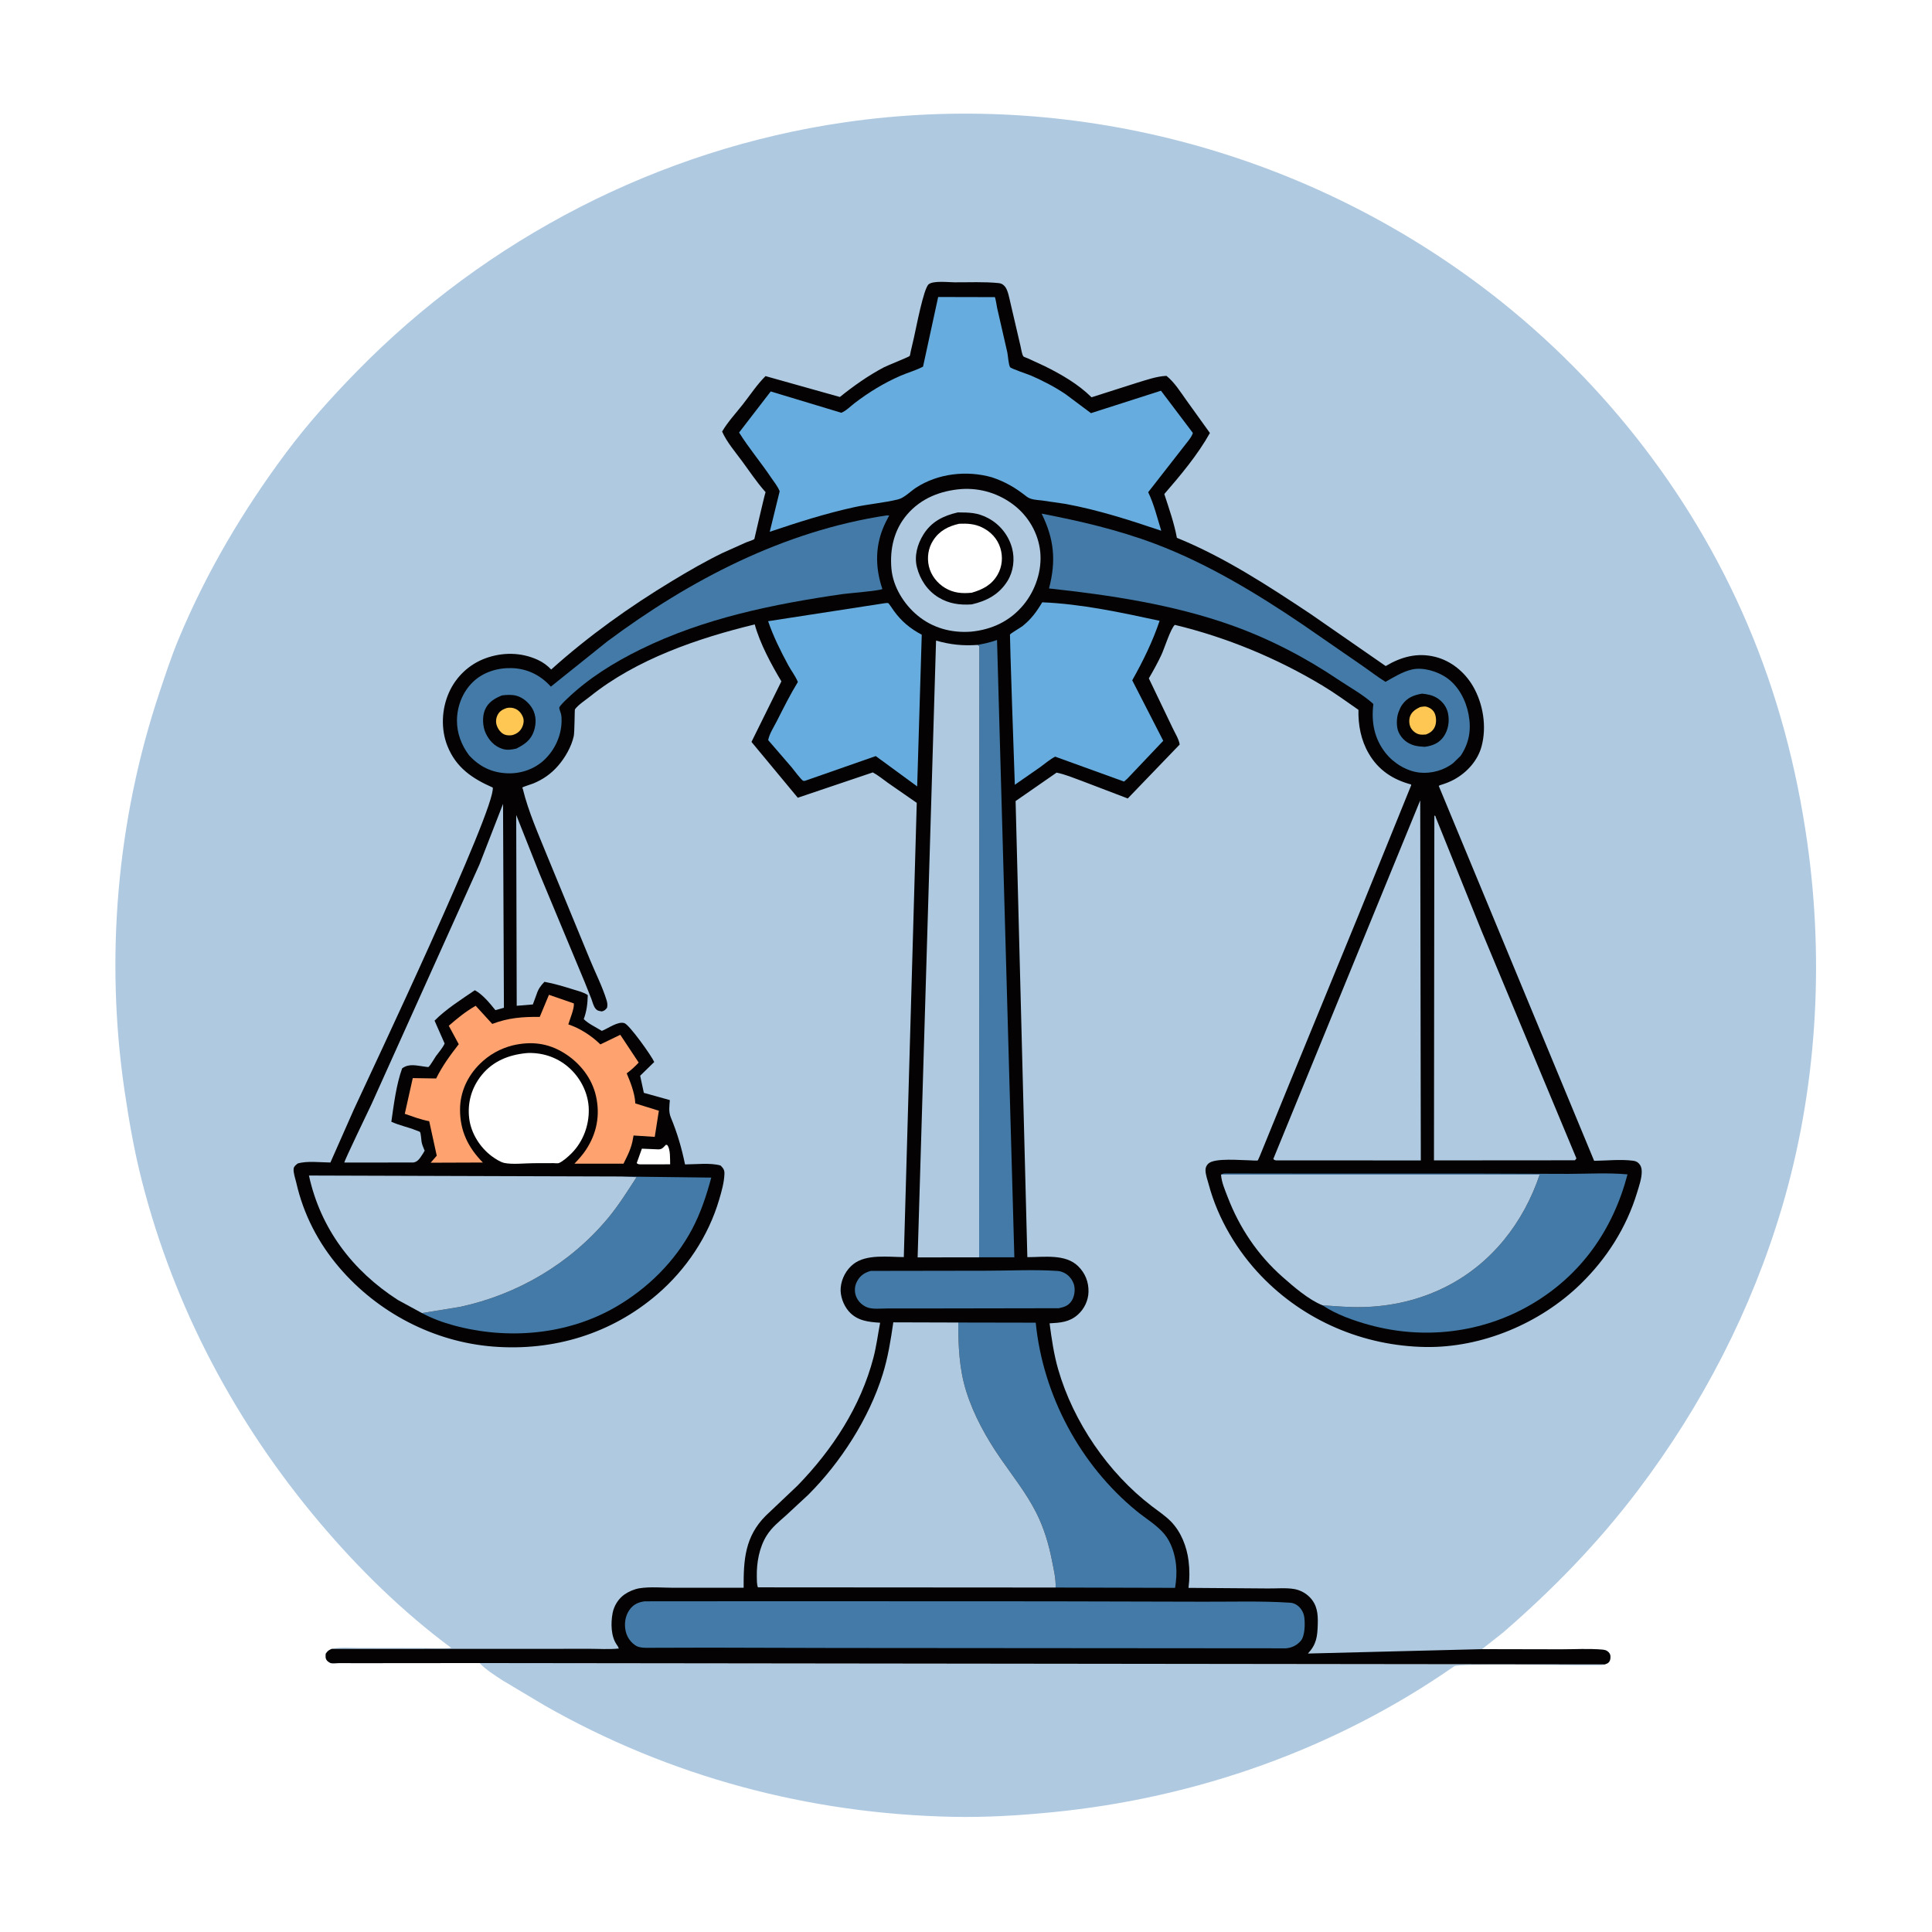 <?xml version="1.0" encoding="UTF-8"?> <svg xmlns="http://www.w3.org/2000/svg" xmlns:xlink="http://www.w3.org/1999/xlink" width="1024" height="1024"><path fill="white" d="M-0 -0L1024 0L1024 1024L-0 1024L0 -0Z"></path><path fill="#AFC9E1" d="M254.202 881.454L850.582 882.157C849.233 882.827 847.265 882.606 845.75 882.61L834.559 882.595C827.647 882.584 773.054 881.561 770.768 883.152C707.629 927.088 634.084 953.005 557.698 960.523C540.154 962.249 522.657 963.315 505.014 962.953C428.756 961.386 354.895 941.692 288.574 903.892L266.246 890.563C262.015 887.791 257.723 885.12 254.202 881.454Z"></path><path fill="#AFC9E1" d="M175.792 873.94C180.238 872.826 185.919 873.435 190.565 873.43L222.253 873.487C227.797 873.524 233.694 873.982 239.198 873.448C213.315 854.217 189.975 831.355 169.217 806.738C124.78 754.038 92.3 692.85 75.211 625.938C71.162 610.082 68.356 594.056 65.98 577.875C55.675 507.694 61.953 434.761 84.357 367.5C87.608 357.739 90.785 348.006 94.75 338.503C109.523 303.101 128.743 270.67 151.61 239.968C162.933 224.766 175.572 210.735 188.797 197.184C257.968 126.311 349.518 79.074 447.644 64.842C566.811 47.558 688.814 79.425 785.055 151.629C846.411 197.661 895.9 259.922 926.057 330.539C941.993 367.853 952.219 406.511 957.901 446.621C966.981 510.711 962.88 577.857 944.458 640C928.364 694.291 902.24 744.847 868.098 789.956C847.02 817.804 823.072 842.41 796.698 865.25L785.503 874.083L827.363 874.169C834.559 874.173 842.1 873.694 849.25 874.338C850.626 874.462 851.493 874.647 852.522 875.633C853.3 876.378 853.621 877.293 853.571 878.361C853.513 879.616 853.334 880.591 852.25 881.427C851.856 881.731 851.059 881.985 850.582 882.157L254.202 881.454L193.267 881.509L179.469 881.493C178.373 881.489 176.207 881.759 175.25 881.475C174.879 881.364 173.892 880.728 173.58 880.414C172.347 879.17 172.578 878.074 172.646 876.5C173.748 874.949 174.055 874.729 175.792 873.94Z"></path><path fill="#040202" d="M175.792 873.94L280.745 873.933L311.975 873.892C317.196 873.884 322.821 874.297 328.001 873.75C327.666 872.812 327.407 872.459 326.853 871.665C323.764 867.233 323.71 860.184 324.686 855.009C325.419 851.118 327.753 847.352 331.022 845.079C333.242 843.536 336.298 842.227 338.978 841.807C344.693 840.911 351.357 841.555 357.176 841.551L394.142 841.546C394.065 826.714 394.835 814.425 405.861 803.366L422.719 787.39C441.22 768.366 456.153 745.529 462.926 719.643C464.536 713.49 465.299 707.302 466.485 701.077C460.259 700.679 454.353 700.089 449.913 695.07C447.057 691.841 445.198 686.794 445.59 682.489C446.027 677.685 448.493 673.004 452.29 670.015C459.172 664.599 470.664 666.243 479.037 666.286L485.901 425.531L470.635 414.938C468.055 413.103 465.396 410.877 462.61 409.396L422.841 422.818L398.296 393.227L414.154 361.14C408.823 352.226 402.748 340.987 400.028 330.959C369.838 338.273 337.384 349.39 312.864 369.047C310.438 370.991 306.506 373.509 304.722 375.981C304.548 376.222 304.567 388.044 304.099 390.178C302.875 395.763 299.497 401.625 295.751 405.925C292.086 410.132 287.804 413.135 282.648 415.254C281.977 415.53 277.074 417.1 276.911 417.346C276.758 417.578 277.041 417.886 277.107 418.156C280.066 430.25 285.369 442.14 290.042 453.68L312.674 508.594C315.537 515.568 319.229 522.796 321.445 529.956C321.922 531.496 322.089 532.577 321.75 534.15C320.834 535.281 320.412 535.683 319 536.074C317.464 535.823 316.592 535.771 315.573 534.5C314.545 533.216 314.002 530.95 313.437 529.407L309.982 520.73L285.867 462.862L273.601 431.926L273.871 533.087L282.422 532.38L284.422 526.941C285.285 524.229 286.602 522.404 288.571 520.386C293.922 521.349 299.057 522.943 304.241 524.553C306.61 525.288 309.52 525.991 311.538 527.438C311.391 532.069 311.01 535.781 309.394 540.157C311.864 542.621 315.992 544.534 318.998 546.395C322.157 545.188 327.65 541.073 331.013 542.316C333.699 543.309 345.268 559.508 346.759 562.88L339.295 570.162L341.256 579.239L355.039 583.072C354.792 586.248 354.298 589.243 355.543 592.25C358.945 600.467 361.302 608.452 363.077 617.166C368.664 617.148 376.693 616.191 381.924 617.75C383.327 619.167 384.045 620.05 383.967 622.197C383.801 626.768 382.473 631.395 381.192 635.75C375.462 655.233 363.762 672.778 348.365 686.021C323.984 706.991 293.315 716.216 261.404 713.716C229.906 711.249 200.254 695.732 179.786 671.769C168.628 658.705 160.839 643.587 157.023 626.807C156.564 624.791 155.352 621.394 155.645 619.371C155.834 618.066 156.834 617.511 157.75 616.691C162.622 615.185 169.939 616.11 175.126 616.161L187.562 588.027C196.438 568.767 262.855 428.485 261.173 417.418C250.328 412.66 241.737 406.872 237.168 395.447C233.576 386.466 234.061 375.823 237.975 367.041C241.691 358.702 248.572 352.16 257.129 348.98C266.237 345.594 276.152 345.651 285.018 349.73C287.82 351.019 289.999 352.634 292.148 354.851C311.949 337.076 333.694 321.551 356.451 307.798C365.069 302.589 373.793 297.546 382.852 293.136L395.5 287.462C396.33 287.112 399.279 286.249 399.824 285.688C399.875 285.635 404.878 263.583 405.767 260.837L405.274 260.281C400.973 255.391 397.293 249.837 393.436 244.593C389.775 239.615 385.24 234.387 382.735 228.735C385.755 223.584 390.154 218.875 393.84 214.168C397.653 209.3 401.351 203.679 405.747 199.344L445.15 210.411C452.484 204.524 460.125 199.098 468.462 194.697C470.36 193.695 481.79 189.176 482.142 188.686C482.361 188.382 482.596 186.736 482.701 186.285L484.394 179C485.547 174.025 489.514 152.767 492.25 150.642C494.791 148.669 502.689 149.615 505.841 149.633C513.513 149.678 521.583 149.27 529.212 150.035C530.591 150.173 531.479 150.609 532.446 151.642C534.199 153.515 534.89 157.801 535.487 160.25L540.883 183.399C541.223 184.758 541.634 187.935 542.444 188.93C542.625 189.153 544.444 189.799 544.742 189.929L553.69 194.056C562.549 198.438 571.473 203.577 578.534 210.573L602.768 202.841C607.787 201.342 612.987 199.452 618.246 199.215C622.531 202.634 625.628 207.712 628.811 212.14L641.278 229.494C634.897 240.949 625.699 251.948 617.106 261.852C619.59 269.52 622.301 277.116 623.772 285.056C649.004 295.329 671.891 310.338 694.5 325.328L734.448 353.019C742.682 348.137 751.175 345.782 760.689 348.15C769.126 350.249 776.333 356.207 780.684 363.672C786.111 372.982 788.079 385.122 785.26 395.589C783.22 403.16 777.523 409.441 770.724 413.156C768.544 414.347 766.354 415.19 763.988 415.927C763.035 416.223 763.443 416.055 762.567 416.542L844.923 615.256C851.466 615.171 858.932 614.368 865.378 615.188C866.544 615.336 867.5 615.59 868.38 616.422C869.639 617.615 870.115 619.017 870.152 620.729C870.23 624.432 868.746 628.606 867.676 632.13C862.04 650.691 851.595 667.066 837.716 680.585C816.358 701.391 785.507 714.42 755.532 713.938C722.707 713.41 691.332 700.086 668.517 676.345C655.668 662.973 645.494 645.876 640.682 627.909C640.041 625.513 638.925 622.585 638.94 620.108C638.947 618.782 639.47 617.665 640.429 616.75C643.778 613.553 658.062 615.005 662.853 615.017C663.558 615.019 666.142 615.272 666.675 615.028C666.757 614.99 667.789 612.549 667.884 612.335L683.051 575.173L720.061 485.002L747.967 416.187L747.888 415.781C738.196 413.188 730.559 408.148 725.47 399.402C721.347 392.316 719.824 384.362 720.005 376.22C713.762 371.882 707.554 367.363 701.042 363.437C676.937 348.903 650.031 337.768 622.675 331.195C620.428 333.173 617.098 343.831 615.574 347.079C613.575 351.339 611.288 355.488 608.902 359.545L621.455 385.726C622.703 388.429 624.845 391.74 625.257 394.612L597.739 423.204L573.306 413.876C568.989 412.298 564.516 410.412 560.01 409.511L538.288 424.584L544.515 666.323C553.279 666.323 564.686 664.488 571.429 671.103C575.186 674.79 577.054 679.474 576.929 684.75C576.822 689.302 574.664 693.813 571.25 696.828C566.747 700.803 561.974 701.07 556.296 701.399C557.39 709.61 558.552 717.783 560.85 725.763C568.872 753.624 587.377 780.659 610.434 798.275C613.879 800.907 617.714 803.419 620.726 806.538C626.009 812.007 629.034 819.78 629.962 827.25C630.552 831.99 630.551 836.865 629.938 841.603L671.782 841.916C676.261 842.001 681.695 841.445 686.084 842.244C688.974 842.769 691.778 844.201 693.883 846.25C698.166 850.418 698.608 855.298 698.441 860.896C698.247 867.4 697.809 871.425 693.238 876.409L785.503 874.083L827.363 874.169C834.559 874.173 842.1 873.694 849.25 874.338C850.626 874.462 851.493 874.647 852.522 875.633C853.3 876.378 853.621 877.293 853.571 878.361C853.513 879.616 853.334 880.591 852.25 881.427C851.856 881.731 851.059 881.985 850.582 882.157L254.202 881.454L193.267 881.509L179.469 881.493C178.373 881.489 176.207 881.759 175.25 881.475C174.879 881.364 173.892 880.728 173.58 880.414C172.347 879.17 172.578 878.074 172.646 876.5C173.748 874.949 174.055 874.729 175.792 873.94Z"></path><path fill="white" d="M352.955 606.75L353.625 606.871C355.451 609.038 355.091 614.405 355.199 617.114L339.75 617.133C338.573 617.078 338.471 617.221 337.463 616.5L340.208 608.819L349 609.194C351.018 609.166 351.603 608.093 352.955 606.75Z"></path><path fill="#437AA7" d="M461.537 673.604L522.349 673.508C534.893 673.513 547.947 672.785 560.439 673.625C561.904 673.723 563.064 674.106 564.349 674.787C566.725 676.047 568.694 678.635 569.322 681.25C569.95 683.864 569.456 687.239 567.974 689.5C566.273 692.097 564.074 692.756 561.175 693.391L490.133 693.511L470.034 693.52C466.942 693.522 462.414 694.057 459.525 692.886C456.9 691.823 454.619 689.601 453.665 686.905C452.745 684.307 452.973 681.546 454.268 679.122C455.903 676.06 458.263 674.496 461.537 673.604Z"></path><path fill="white" d="M278.839 558.19L280.053 558.106C288.409 557.92 296.273 560.822 302.346 566.591C308.091 572.049 311.867 579.84 312.061 587.817C312.269 596.394 309.113 604.992 303.052 611.155C301.369 612.865 298.341 615.601 296.155 616.478C295.637 616.686 293.83 616.485 293.223 616.487L282.75 616.52C278.223 616.531 271.523 617.312 267.22 616.372C265.192 615.928 262.377 614.091 260.709 612.861C254.46 608.254 249.671 600.669 248.701 592.893C247.643 584.418 249.972 576.386 255.344 569.763C261.313 562.404 269.652 559.102 278.839 558.19Z"></path><path fill="#AFC9E1" d="M266.621 426.075L267.085 534.141L262.575 535.398C259.55 531.682 255.907 527.131 251.669 524.838C244.585 529.686 236.335 534.877 230.327 540.968L235.661 553.08C234.59 555.507 232.617 557.604 231.07 559.75C230.327 560.781 227.905 565.111 227.01 565.576C226.928 565.618 225.204 565.349 225.076 565.333C220.782 564.822 216.878 563.516 213.144 566.25C210.001 574.956 208.742 585.385 207.419 594.547C211.692 596.517 216.219 597.36 220.56 599.109C220.889 599.242 222.399 599.761 222.571 599.939C223.084 600.473 223.261 604.106 223.426 605.071C223.679 606.554 224.202 607.865 224.802 609.237L225.088 609.871L224.241 611.327C222.775 613.479 221.73 615.723 219.125 616.153L182.509 616.175C182.341 615.439 195.352 588.584 196.91 585.223L254.126 458.199L266.621 426.075Z"></path><path fill="#FEA26F" d="M290.952 527.268L304.162 531.837C304.416 534.703 302.068 540.037 301.224 542.955C307.256 544.935 313.251 548.793 317.814 553.173L318.208 553.56L328.766 548.457L338.516 563.179C336.521 565.346 334.528 567.142 332.169 568.906C334.095 573.398 336.42 579.377 336.684 584.277L336.7 584.827L349.214 588.707L347.035 602.57L335.799 601.841L335.531 603.25C334.752 608.364 332.763 612.17 330.47 616.766L304.45 616.789C306.658 614.476 308.827 612.08 310.588 609.402C316.278 600.749 318.155 591.185 315.91 581.063C313.774 571.427 307.338 563.326 299.033 558.158C290.449 552.817 281.621 551.806 271.869 554.045C265.108 555.746 259.192 559.046 254.25 563.966C247.79 570.397 243.876 578.8 243.832 587.972C243.778 599.338 248.079 608.192 255.939 616.165L228.257 616.264L231.487 612.539L227.487 594.254C223.078 593.483 218.776 591.783 214.541 590.356L218.774 571.418L231.17 571.609C234.545 564.816 238.527 559.415 243.148 553.452L237.864 543.683C242.359 539.754 246.913 536.035 252.126 533.09L260.911 542.702C269.44 539.435 277.028 538.894 286.081 538.972L290.952 527.268Z"></path><path fill="#437AA7" d="M518.172 341.816L518.671 341.723C522.032 341.072 525.23 340.394 528.448 339.198L537.629 666.398L518.972 666.405L519.044 342.5L518.172 341.816Z"></path><path fill="#AFC9E1" d="M509.616 259.198C519.754 258.551 529.52 261.585 537.529 267.809C545.137 273.721 550.288 282.634 551.326 292.25C552.402 302.226 548.858 312.844 542.513 320.535C535.333 329.238 525.69 333.745 514.577 334.8C504.19 335.554 494.256 332.844 486.188 326.118C478.996 320.122 473.317 310.93 472.476 301.475C471.544 291.002 473.861 280.75 480.82 272.66C488.24 264.035 498.526 260.067 509.616 259.198Z"></path><path fill="#040202" d="M507.656 271.586C513.79 271.657 517.94 271.59 523.651 274.581C529.918 277.864 534.567 283.664 536.403 290.5C537.965 296.317 537.156 302.906 533.939 308.025C529.49 315.105 522.976 318.519 515.027 320.342C508.636 320.765 503.009 320.006 497.434 316.645C491.574 313.112 487.635 307.187 485.98 300.598C484.488 294.66 486.236 288.441 489.404 283.344C493.698 276.435 500.014 273.341 507.656 271.586Z"></path><path fill="white" d="M508.378 277.6C512.637 277.414 516.565 277.62 520.482 279.524C525.139 281.788 528.698 285.522 530.226 290.546C531.63 295.162 531.203 300.27 528.811 304.481C525.66 310.028 520.894 312.452 515.031 314.156C509.943 314.662 505.457 314.326 500.933 311.634C496.746 309.142 493.426 304.917 492.33 300.144C491.255 295.46 491.969 290.525 494.584 286.447C497.87 281.323 502.626 278.893 508.378 277.6Z"></path><path fill="#437AA7" d="M329.292 623.57L376.993 624.151C374.478 633.503 371.403 642.831 366.86 651.414C357.708 668.707 343.125 683.024 326.247 692.776C300.552 707.622 268.983 710.207 240.567 702.514C234.788 700.949 228.921 698.814 223.649 695.958L243.743 692.685C274.24 686.198 302.276 669.668 322.236 645.672C327.887 638.878 332.619 631.297 337.42 623.892L329.292 623.57Z"></path><path fill="#437AA7" d="M647.167 622.57C648.028 622.061 648.484 621.986 649.493 621.962L695.235 622.018L779.752 622.009L831.227 622.176C841.541 622.165 852.363 621.487 862.616 622.447C854.882 651.952 837.847 676.129 811.306 691.544C785.428 706.574 754.778 710.121 726 702.3C717.777 700.065 708.076 696.681 700.999 691.846C707.979 692.315 715.132 692.952 722.125 692.791C737.435 692.438 752.293 689.044 766.015 682.18C790.513 669.925 807.467 648.134 816.08 622.522L647.167 622.57Z"></path><path fill="#67ACDE" d="M552.398 319.235C573.071 320.062 594.443 324.679 614.626 329.035C610.809 340.263 605.899 350.268 600.108 360.583L616.547 392.632L597.533 412.684L595.75 414.245L559.273 401.042C556.498 402.44 553.851 404.76 551.317 406.6L537.877 415.943C537.555 408.377 535.152 336.648 535.298 336.347C535.618 335.687 540.971 332.628 542.038 331.771C546.591 328.113 549.417 324.241 552.398 319.235Z"></path><path fill="#67ACDE" d="M468.772 319.736C469.431 319.707 470.109 319.493 470.75 319.649C471.091 319.732 473.276 323.081 473.691 323.656C477.754 329.299 482.43 333.182 488.548 336.412L486.124 416.821L464.164 400.737L427.124 413.691C426.329 413.946 426.653 413.927 425.826 413.861C424.914 413.787 420.529 407.781 419.594 406.696L407.154 392.281C407.764 388.939 410.132 385.351 411.676 382.316C415.256 375.282 418.769 368.21 422.882 361.468C421.662 358.415 419.36 355.469 417.777 352.547C413.697 345.022 409.906 337.35 407.116 329.248L468.772 319.736Z"></path><path fill="#437AA7" d="M552.074 272.227C572.509 276.174 592.421 280.797 611.946 288.121C639.477 298.448 665.978 314.444 690.273 330.899L721.911 352.747C726.066 355.608 730.044 358.729 734.332 361.389C738.851 358.896 743.356 355.972 748.448 354.832C754.27 353.529 761.721 355.807 766.563 359.098C772.98 363.46 776.961 371.129 778.374 378.616C779.894 386.663 778.759 393.715 774.197 400.578L770.25 404.416C765.437 408.284 758.59 410.129 752.5 409.496C745.575 408.776 738.637 404.5 734.407 399.136C728.324 391.421 726.757 382.731 727.911 373.131C722.534 368.187 715.233 364.206 709.154 360.117C691.577 348.292 672.362 338.357 652.375 331.276C621.673 320.401 588.228 315.364 555.999 311.89C559.839 297.221 558.736 285.732 552.074 272.227Z"></path><path fill="#040202" d="M753.7 367.641C756.615 367.956 759.228 368.41 761.75 370.009C764.588 371.808 766.749 374.646 767.456 377.953C768.381 382.276 767.639 386.989 765.031 390.605C762.571 394.014 759.157 395.278 755.142 395.833C753.337 395.704 751.451 395.618 749.699 395.131C745.885 394.072 743.056 391.752 741.342 388.191C740.001 385.404 740.135 380.577 741.163 377.702L741.435 377C741.911 375.744 742.403 374.634 743.187 373.531C745.91 369.702 749.278 368.447 753.7 367.641Z"></path><path fill="#FEC754" d="M752.685 374.75C753.814 374.563 755.174 374.263 756.294 374.62C758.021 375.171 759.617 376.317 760.389 378C761.302 379.989 761.407 383.071 760.551 385.078C759.595 387.322 757.967 388.482 755.75 389.298C754.561 389.407 753.253 389.486 752.088 389.187C750.258 388.718 748.601 387.322 747.72 385.66C746.805 383.937 746.708 381.398 747.397 379.578C748.314 377.153 750.467 375.816 752.685 374.75Z"></path><path fill="#437AA7" d="M469.878 273.182L471.29 273.207L469.499 276.661C463.787 288.157 463.603 300.127 467.675 312.184C466.467 313.104 449.194 314.498 446.625 314.87C409.877 320.191 373.188 327.657 339.64 344.123C325.332 351.146 311.803 359.544 300.273 370.648C299.397 371.492 296.748 373.987 296.397 375.12C296.314 375.389 297.209 377.859 297.325 378.332C297.652 379.662 297.676 380.982 297.651 382.344C297.509 390.011 294.069 397.466 288.509 402.729C283.304 407.654 276.056 410.153 268.918 409.867C260.589 409.534 254.153 406.347 248.586 400.295C244.564 394.909 242.152 388.586 242.2 381.829C242.252 374.355 245.147 366.88 250.517 361.606C255.954 356.266 263.625 353.918 271.143 354.111C279.085 354.314 286.054 357.601 291.448 363.377L291.964 363.935L321.861 339.971C365.663 307.348 415.393 281.451 469.878 273.182Z"></path><path fill="#040202" d="M266.048 368.577C268.452 368.278 271.195 368.115 273.562 368.713C277.128 369.613 280.502 372.563 282.258 375.738C284.233 379.311 284.27 383.421 283.055 387.25C281.477 392.222 278.063 394.569 273.631 396.779C270.981 397.368 268.695 397.744 266.047 396.839C261.996 395.454 259.216 392.412 257.439 388.608C255.799 385.096 255.509 379.915 257 376.327C258.735 372.148 262.077 370.203 266.048 368.577Z"></path><path fill="#FEC754" d="M268.604 375.25C270.231 374.949 271.711 375.013 273.25 375.712C275.151 376.576 276.533 378.324 277.233 380.258C277.821 381.881 277.525 383.836 276.787 385.363C275.701 387.609 274.088 388.847 271.75 389.571C270.479 389.901 268.653 389.832 267.433 389.34C265.423 388.528 263.899 386.371 263.25 384.368C262.646 382.501 262.923 380.423 263.859 378.713C264.906 376.802 266.624 375.919 268.604 375.25Z"></path><path fill="#AFC9E1" d="M760.237 432.25C761.039 432.637 760.675 432.317 761.076 433.432L785.359 493.66L835.541 613.988L834.75 614.977L760.031 615.034L760.237 432.25Z"></path><path fill="#437AA7" d="M507.909 700.967L548.957 701.043C552.777 739.479 572.542 776.497 602.503 800.949C607.336 804.893 613.049 808.233 617.091 813.032C620.868 817.516 622.804 823.942 623.364 829.706C623.746 833.635 623.453 837.709 622.814 841.595L559.495 841.429C559.714 836.744 558.444 831.607 557.54 827C555.832 818.292 553.282 809.803 549.28 801.859C544.087 791.552 536.827 782.425 530.283 772.967C522.806 762.162 516.106 750.087 512.146 737.496C508.383 725.532 507.909 713.399 507.909 700.967Z"></path><path fill="#AFC9E1" d="M752.748 424.205L753.06 615.053L676.25 615.019C675.169 614.726 675.611 615 674.89 614.25L752.748 424.205Z"></path><path fill="#AFC9E1" d="M223.649 695.958L210.885 689.015C186.83 673.537 169.86 651.17 163.747 623.054L329.292 623.57L337.42 623.892C332.619 631.297 327.887 638.878 322.236 645.672C302.276 669.668 274.24 686.198 243.743 692.685L223.649 695.958Z"></path><path fill="#AFC9E1" d="M647.167 622.57L816.08 622.522C807.467 648.134 790.513 669.925 766.015 682.18C752.293 689.044 737.435 692.438 722.125 692.791C715.132 692.952 707.979 692.315 700.999 691.846C693.68 688.95 685.623 681.971 679.777 676.807C666.607 665.172 656.926 650.749 650.659 634.372C649.232 630.644 647.434 626.593 647.167 622.57Z"></path><path fill="#437AA7" d="M341.615 848.734L410.765 848.681L556.73 848.738L637.571 848.935C652.791 848.985 668.334 848.48 683.515 849.454C685.118 849.556 686.347 849.933 687.64 850.899C689.774 852.494 691.05 854.892 691.349 857.512C691.726 860.811 691.664 867.189 689.387 869.75C687.297 872.102 684.719 873.353 681.625 873.641L442.506 873.457L375.363 873.287L342.388 873.376C340.645 873.317 338.803 873.246 337.25 872.361C334.383 870.727 332.32 867.732 331.617 864.535C330.772 860.695 331.335 856.505 333.638 853.25C335.667 850.382 338.248 849.221 341.615 848.734Z"></path><path fill="#AFC9E1" d="M518.972 666.405L486.361 666.452L496.128 339.523C503.677 341.68 510.33 342.383 518.172 341.816L519.044 342.5L518.972 666.405Z"></path><path fill="#AFC9E1" d="M559.495 841.429L401.706 841.326C401.072 839.633 401.16 837.356 401.126 835.563C400.981 828.17 402.437 820.033 406.46 813.704C409.092 809.563 412.882 806.492 416.513 803.281L428.333 792.322C445.604 775.103 460.593 751.745 467.839 728.478C470.657 719.427 472.13 710.218 473.465 700.864L507.909 700.967C507.909 713.399 508.383 725.532 512.146 737.496C516.106 750.087 522.806 762.162 530.283 772.967C536.827 782.425 544.087 791.552 549.28 801.859C553.282 809.803 555.832 818.292 557.54 827C558.444 831.607 559.714 836.744 559.495 841.429Z"></path><path fill="#67ACDE" d="M497.248 157.416L524.501 157.479L526.787 157.484C526.944 157.484 527.158 157.363 527.256 157.485C527.716 158.058 528.28 162.273 528.492 163.189L533.911 186.822C534.275 188.627 534.519 193.168 535.355 194.587C535.825 195.386 545.001 198.431 546.398 199.04C552.742 201.803 559.046 205.045 564.78 208.928L578.244 218.98L615.335 207.084L632.25 229.474C631.586 231.846 628.772 234.864 627.267 236.9L608.568 260.878C611.671 267.312 613.373 274.506 615.486 281.313C598.778 275.653 582.092 270.287 564.713 267.078L552.37 265.277C549.591 264.935 546.359 264.954 544.088 263.158C538.185 258.489 532.784 255.327 525.602 252.941C512.327 249.219 497.134 250.92 485.496 258.497C482.664 260.341 479.294 263.884 476.011 264.688C468.428 266.544 460.312 267.163 452.628 268.85C437.47 272.179 422.667 276.91 407.978 281.867L413.237 260.4C412.311 257.908 410.229 255.396 408.736 253.174C403.286 245.06 396.904 237.518 391.731 229.247L408.503 207.474L445.923 218.775C448.406 217.81 450.869 215.262 452.993 213.635C460.373 207.984 468.527 202.984 477.06 199.26C481.095 197.499 485.312 196.378 489.23 194.326L497.248 157.416Z"></path></svg> 